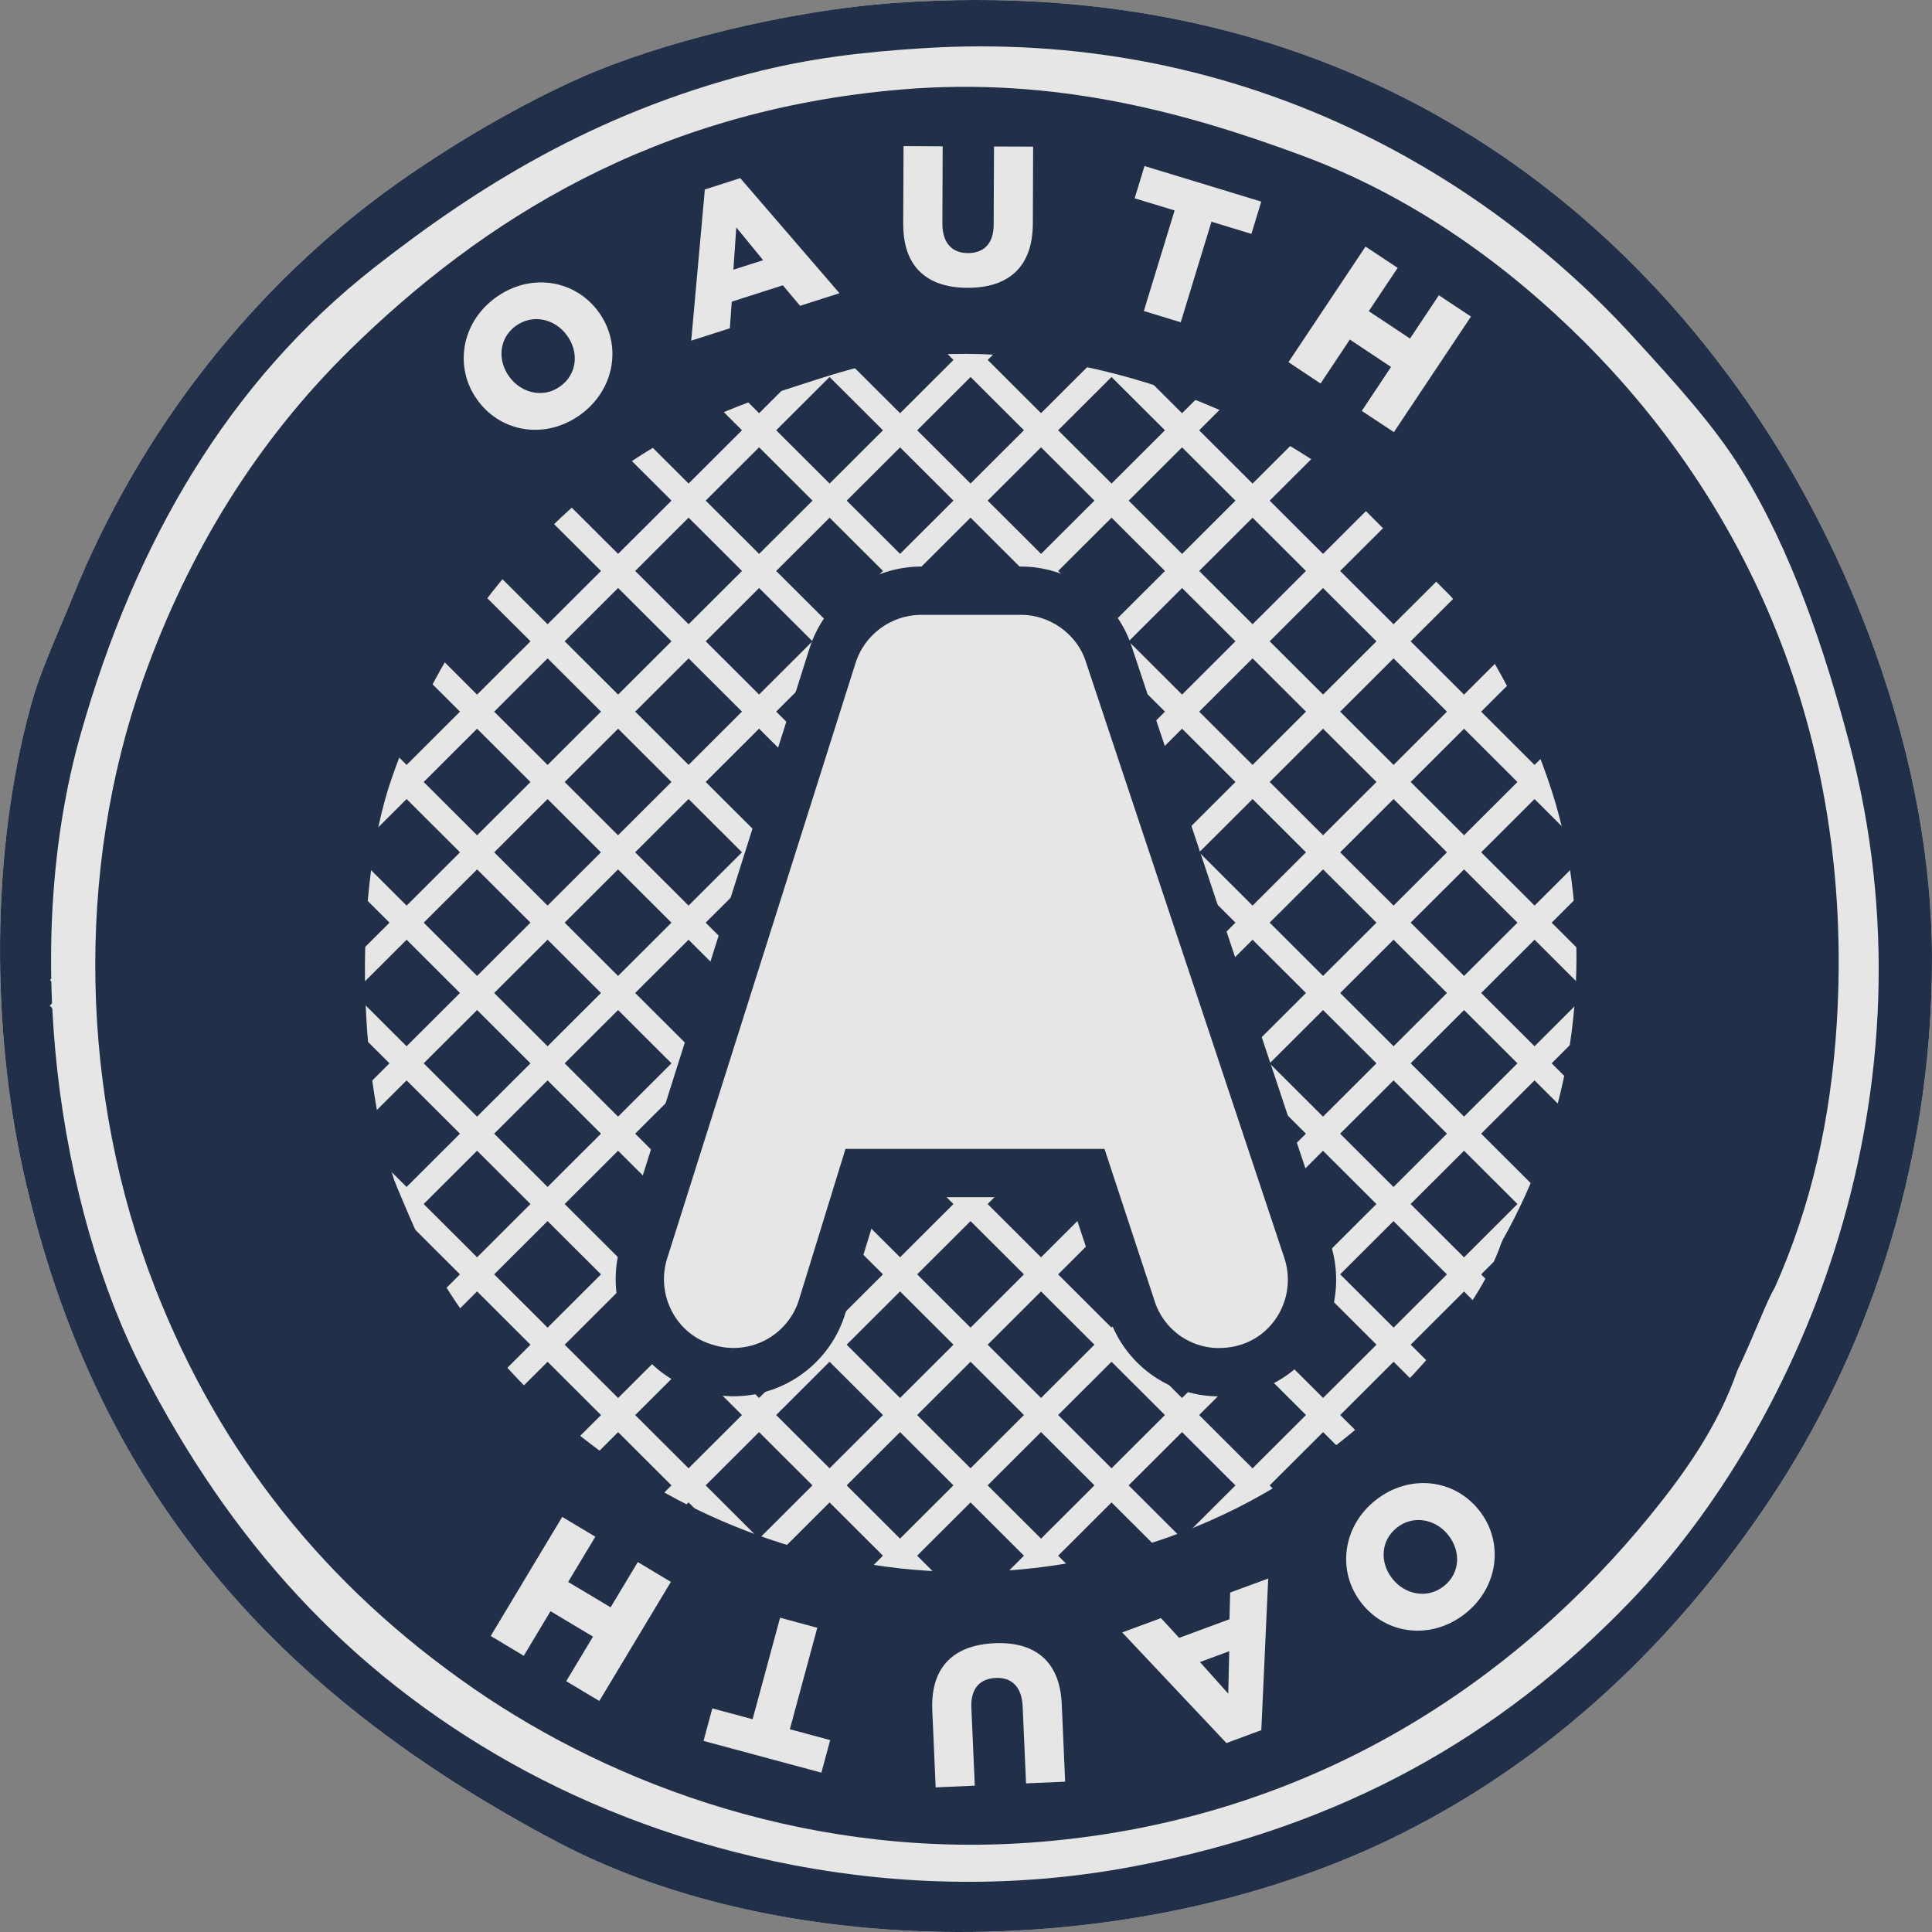 <svg xmlns="http://www.w3.org/2000/svg" fill="none" viewBox="0 0 40 40">
  <rect x="0" y="0" width="40" height="40" fill="#808080" stroke="none"/>
  <g opacity=".8">
    <path fill="#fff" d="M18.562.058c8.86-.613 14.735 3.713 18.094 8.984 1.684 2.642 3.336 6.656 3.344 10.78.008 4.48-1.447 8.361-3.344 11.208-1.95 2.927-4.473 5.344-7.632 6.93-5.28 2.654-12.66 2.726-17.494.172C6.147 35.287 2.008 31.227.468 24.186c-.616-2.818-.687-6.46.172-9.583.201-.733.567-1.504.857-2.224C2.89 8.916 5.261 5.905 8.186 3.823c1.175-.837 2.6-1.67 3.859-2.225 1.565-.691 4.2-1.38 6.517-1.54z"/>
    <path fill="#091B3A" d="M35.368 20.32c0 8.356-6.788 15.128-15.162 15.128-8.373 0-15.161-6.772-15.161-15.127S11.833 5.193 20.206 5.193c8.374 0 15.162 6.773 15.162 15.128z"/>
    <path fill="#091B3A" d="M18.562.058c8.86-.613 14.735 3.713 18.094 8.984 1.684 2.642 3.336 6.656 3.344 10.78.008 4.48-1.447 8.361-3.344 11.208-1.95 2.927-4.473 5.344-7.632 6.93-5.28 2.654-12.66 2.726-17.494.172C6.147 35.287 2.008 31.227.468 24.186c-.616-2.818-.687-6.46.172-9.583.201-.733.567-1.504.857-2.224C2.89 8.916 5.261 5.905 8.186 3.823c1.175-.837 2.6-1.67 3.859-2.225 1.565-.691 4.2-1.38 6.517-1.54zM15.56 1.513c-3.29.85-5.703 2.376-7.803 4.02-3.028 2.373-4.958 5.683-6.088 9.669-1.258 4.435-.45 9.802 1.286 13.176 1.8 3.5 4.218 6.215 7.632 8.128 3.321 1.861 7.993 3.056 12.863 2.14 4.327-.816 7.613-2.696 10.29-5.477 3.582-3.72 6.46-10.571 4.545-17.796-.512-1.93-1.181-3.943-2.23-5.647-.566-.92-1.397-1.826-2.23-2.738C30.686 3.546 25.607.58 19.077 1c-1.242.08-2.335.208-3.516.514z"/>
    <path stroke="#fff" stroke-width=".5" d="M21.123 38.463l17.52-17.48M19.592 37.08l17.596-17.556M18.06 35.695l17.673-17.633M16.528 34.31l17.75-17.708M14.997 32.926l17.826-17.785M13.465 31.542L31.368 13.68M11.934 30.159L29.912 12.22m-19.51 16.554l18.055-18.015M8.87 27.389l18.132-18.09M7.339 26.004L25.547 7.837M5.807 24.62L24.092 6.375M4.275 23.237l18.361-18.32M2.744 21.852L21.18 3.456M1.212 20.467L19.726 1.995M1.206 20.644l17.87 17.83M2.655 19.178L20.56 37.043M4.104 17.711l17.94 17.9M5.554 16.245l17.974 17.934M7.003 14.778l18.01 17.97M8.452 13.312l18.044 18.004M9.901 11.844L27.98 29.882M11.35 10.377L29.464 28.45M12.8 8.911L30.947 27.02M14.249 7.444l18.183 18.143M15.698 5.978l18.218 18.177M17.147 4.511L35.4 22.723M18.596 3.045l18.288 18.247M20.045 1.579l18.323 18.28"/>
    <path fill="#091B3A" d="M32.797 7.074C31.22 5.5 29.28 4.083 26.966 3.224c-2.4-.891-5.116-1.642-8.318-1.37-5.102.434-8.683 2.718-11.405 5.39-1.907 1.873-3.341 4.167-4.288 6.845-1.39 3.934-1.306 8.576.257 12.578 1.333 3.413 3.515 6.166 6.603 8.299 2.903 2.005 7.069 3.56 11.748 3.166 5.7-.48 9.87-3.398 12.606-6.76.7-.86 1.396-1.832 1.8-2.994.397-.838.59-1.407.772-1.711.76-1.7 1.163-3.493 1.287-5.476.38-6.101-1.973-10.867-5.231-14.117zm-1.68 18.588l-.032.069c-.283.807-.77 1.482-1.26 2.079-1.913 2.334-4.829 4.36-8.814 4.694-3.273.273-6.186-.806-8.216-2.199-1.764-1.21-3.105-2.707-4.045-4.507-.057-.108-.603-1.363-.605-1.419-.745-2.305-.81-6.012-.045-8.236.51-1.485 1.36-3.091 2.487-4.364 1.555-1.757 3.111-2.883 5.574-3.679 1.124-.363 2.131-.733 3.516-.77 3.376-.09 6.814 1.423 8.66 3.08 1.697 1.523 3.63 4.49 4.117 7.273.5 2.864-.034 5.661-1.337 7.979z"/>
    <path fill="#fff" stroke="#091B3A" d="M25.248 28.41a1.9 1.9 0 01-1.815-1.308l-.927-2.815h-4.632l-.86 2.79a1.92 1.92 0 01-2.424 1.236c-.998-.3-1.566-1.372-1.26-2.39l3.91-12.358a1.935 1.935 0 011.819-1.335h2.079c.821 0 1.568.54 1.817 1.311l4.113 12.354c.328 1.01-.216 2.094-1.213 2.418a1.964 1.964 0 01-.607.096z"/>
    <path fill="#fff" d="M9.892 8.292l-.005-.007c-.488-.666-.345-1.6.373-2.122.719-.523 1.641-.376 2.129.29l.005.007c.487.667.344 1.6-.374 2.123-.718.523-1.64.376-2.128-.291zm1.848-1.346l-.005-.006c-.245-.336-.701-.45-1.057-.192-.352.257-.38.714-.135 1.05l.005.006c.245.335.702.45 1.054.193.356-.259.383-.716.138-1.05zm2.853-3.023l.733-.235 2.055 2.383-.816.26-.357-.424-1.058.339-.039.551-.8.256.282-3.13zM15.8 5.387l-.556-.68-.06.877.616-.197zm2.9-.747l.007-1.615.81.004-.006 1.597c-.001.415.208.613.529.614.321.001.532-.187.533-.589l.007-1.618.81.003-.006 1.594c-.003.928-.536 1.332-1.355 1.329-.82-.003-1.332-.42-1.328-1.32zm5.619-.283l-.827-.251.204-.668 2.417.736-.204.668-.827-.252-.636 2.082-.764-.233.637-2.082zm3.953.748l.665.441-.598.896.854.567.597-.896.665.441-1.596 2.393-.665-.44.606-.91-.853-.567-.606.91-.665-.442 1.596-2.393zm2.349 26.162l.005.006c.513.648.406 1.586-.292 2.136s-1.625.438-2.138-.21l-.005-.006c-.513-.648-.406-1.586.292-2.135.698-.55 1.625-.439 2.138.209zm-1.796 1.415l.005.007c.258.325.718.423 1.064.15.342-.27.352-.727.094-1.053l-.005-.006c-.257-.326-.718-.423-1.06-.153-.346.272-.355.73-.098 1.055zm-2.711 3.139l-.722.267-2.158-2.29.803-.297.376.409 1.042-.385.014-.553.788-.29-.143 3.14zm-1.27-1.41l.586.655.02-.879-.605.224zm-2.862.865l.071 1.612-.81.035-.07-1.596c-.019-.414-.237-.602-.558-.587-.32.014-.522.212-.504.614l.071 1.616-.81.036-.07-1.592c-.041-.927.471-1.357 1.29-1.393.818-.036 1.35.356 1.39 1.255zm-5.629.526l.835.225-.182.674-2.44-.657.182-.674.834.225.569-2.102.77.208-.568 2.101zm-3.944-.585l-.686-.41.555-.923-.88-.526-.554.923-.684-.41 1.48-2.465.686.41-.563.936.879.526.563-.937.685.41-1.482 2.466z"/>
  </g>
</svg>
